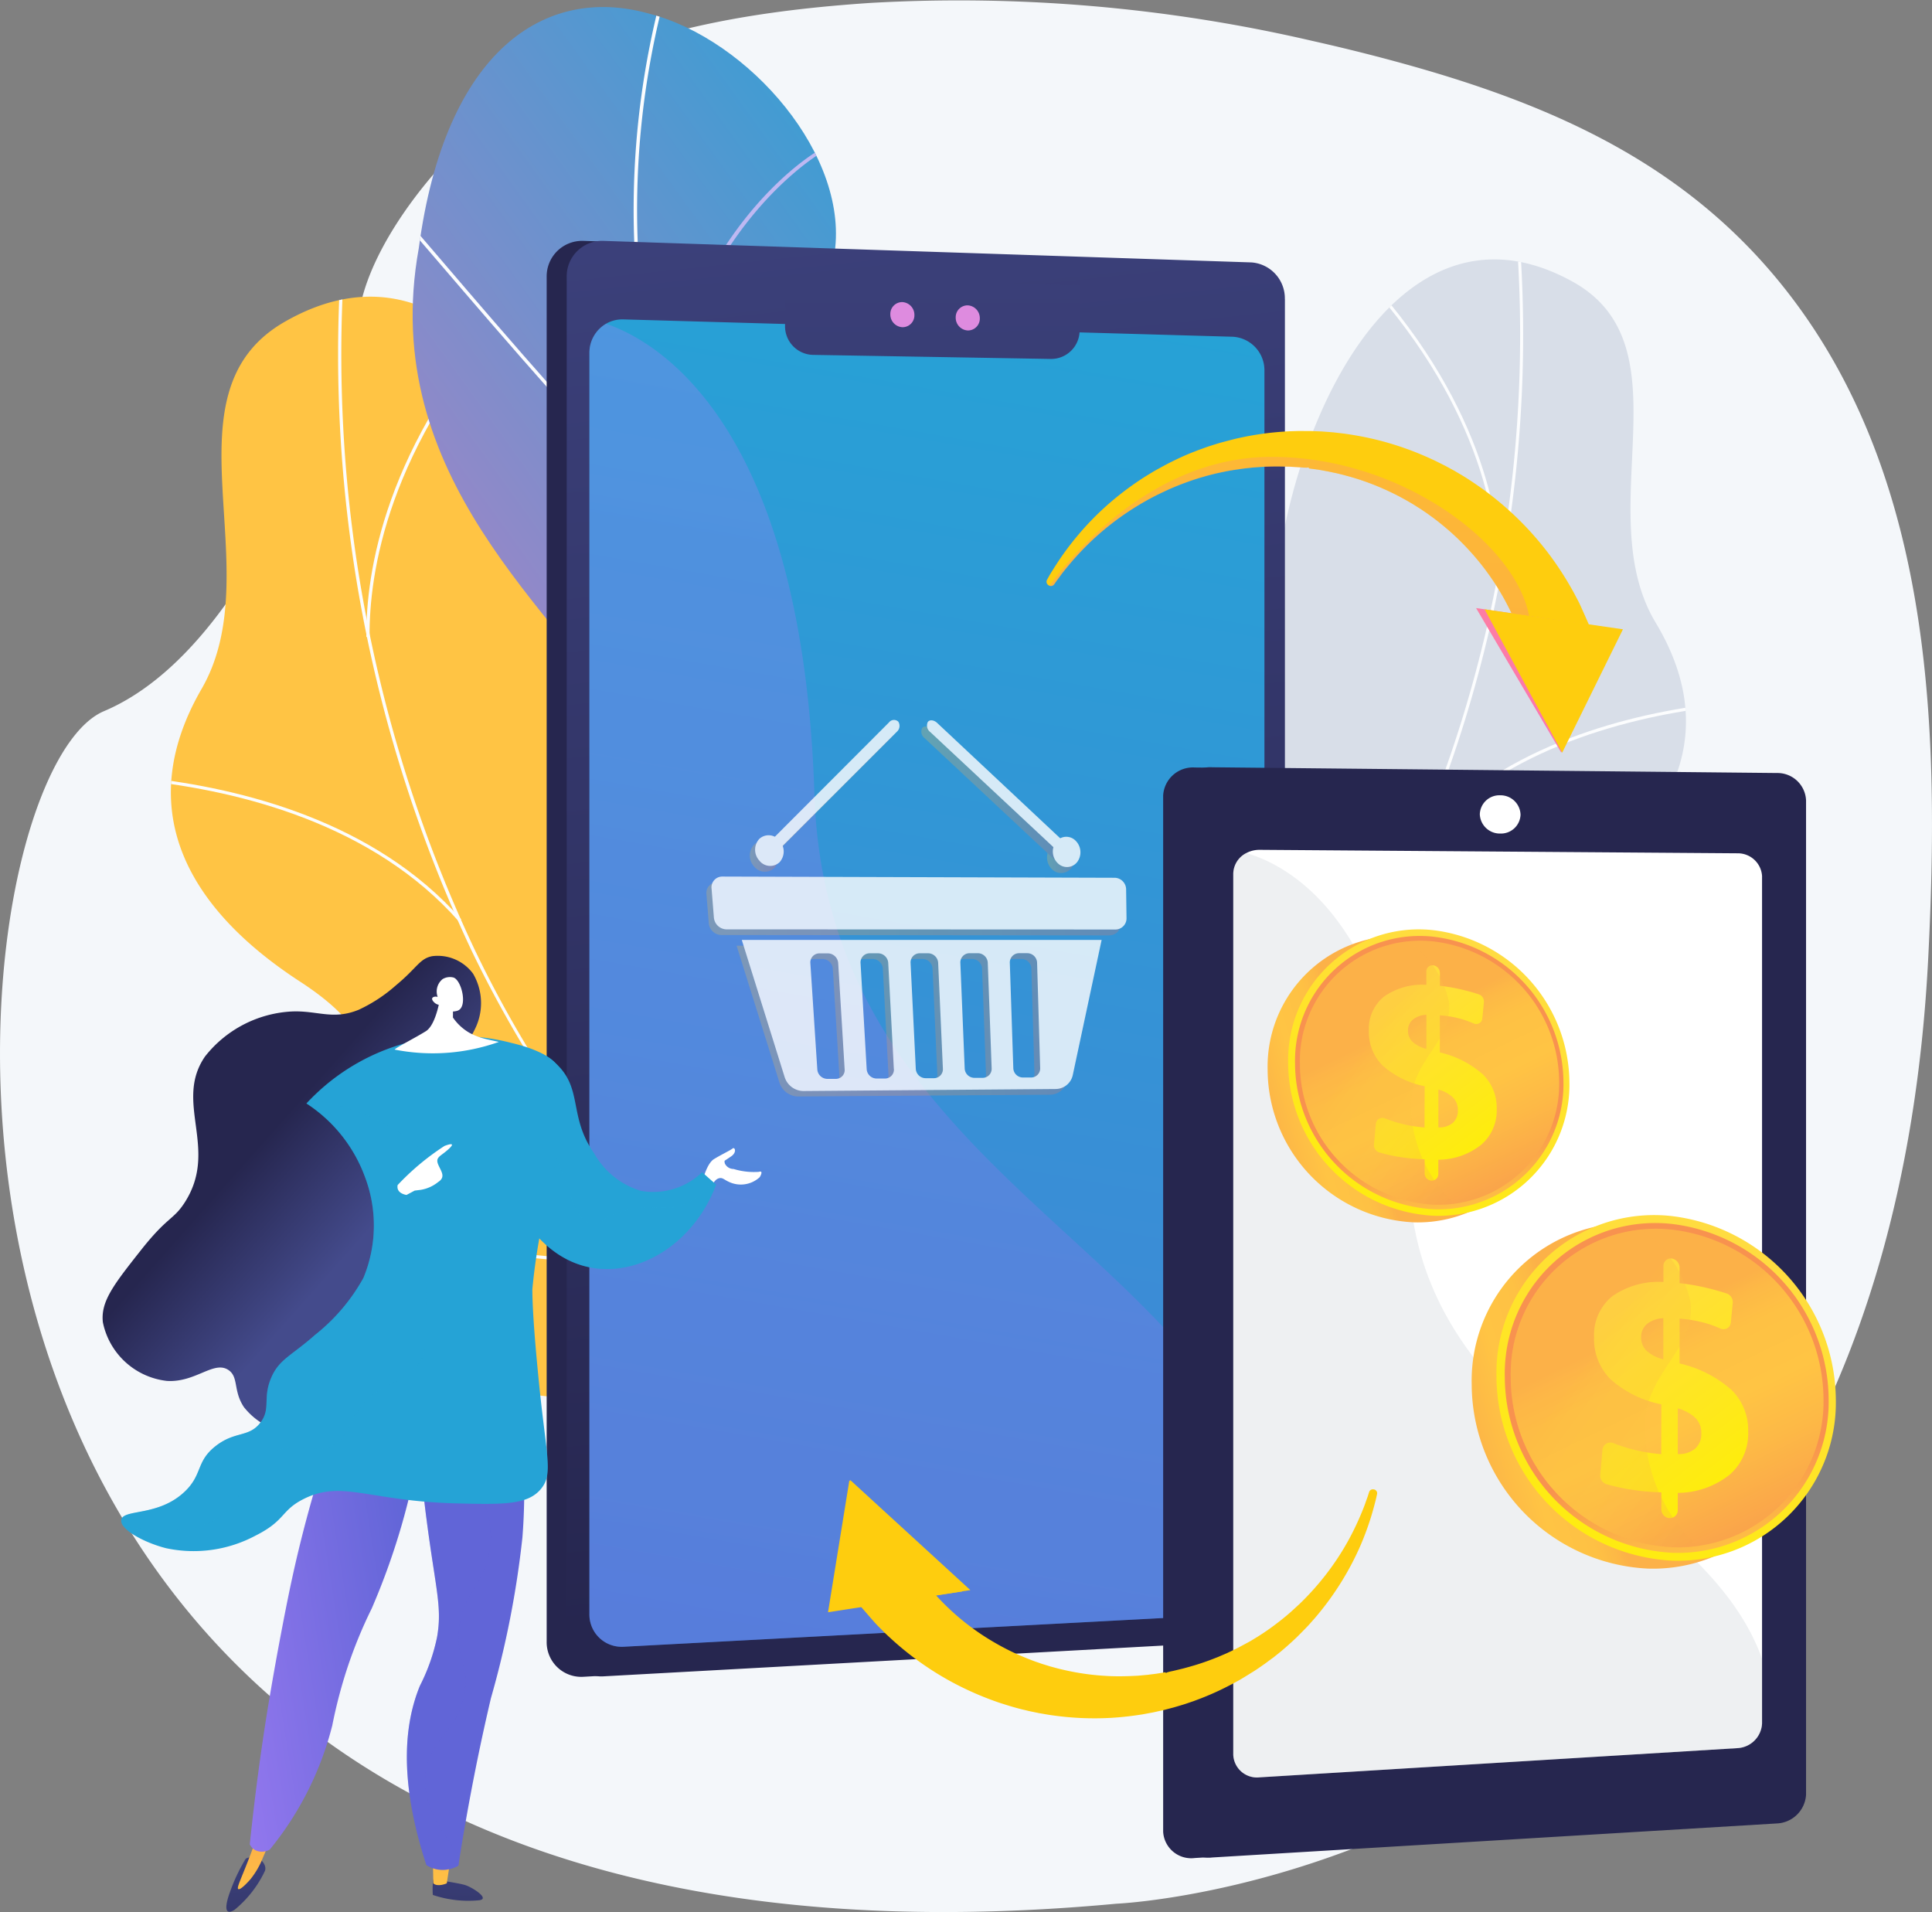 <svg id="Layer_2" data-name="Layer 2" xmlns="http://www.w3.org/2000/svg" xmlns:xlink="http://www.w3.org/1999/xlink" width="94.891" height="93.91" viewBox="0 0 94.891 93.91">
  <rect x="0" y="0" width="94.891" height="93.91" fill="#808080" stroke="none"/>
  <defs>
    <linearGradient id="linear-gradient" x1="-0.717" y1="1.79" x2="-0.253" y2="3.735" gradientUnits="objectBoundingBox">
      <stop offset="0" stop-color="#ffc444"/>
      <stop offset="1" stop-color="#f36f56"/>
    </linearGradient>
    <clipPath id="clip-path">
      <path id="Path_2024" data-name="Path 2024" d="M292.814,485.626c-1.763,4.453-3.373,9.057-5.124,13.551-2.732.049-5.948.04-6.339-3.34-.543-4.7-8.5-7-12.3-7.331-4.707-.411-14.8-2.247-12.237-8.705,2.134-5.377,5.581-7.843-.343-11.7s-8.073-8.771-4.836-14.373c3.407-5.895-2.039-14.516,4.084-18.032,10.669-6.127,17.25,12.051,15.963,21.7s4.142,7.883,10.253,10.182c8.343,3.139.6,10.536,3.5,14.519,2.266,3.123,4.234,2.7,7.384,3.534Z" transform="translate(-250.128 -434.461)" fill="none"/>
    </clipPath>
    <clipPath id="clip-path-2">
      <path id="Path_2031" data-name="Path 2031" d="M1294.29,428.095c1.715,4.126,3.289,8.4,4.993,12.559,2.549,0,5.548-.056,5.86-3.215.433-4.392,7.816-6.662,11.359-7.032,4.385-.458,13.77-2.329,11.277-8.313-2.075-4.982-5.329-7.229.135-10.919s7.393-8.309,4.284-13.483c-3.271-5.445,1.674-13.573-4.093-16.756-10.049-5.547-15.9,11.513-14.549,20.489s-3.74,7.419-9.4,9.659c-7.733,3.059-.4,9.837-3.032,13.6-2.065,2.948-3.907,2.588-6.832,3.413Z" transform="translate(-1294.29 -379.849)" fill="none"/>
    </clipPath>
    <clipPath id="clip-path-3">
      <path id="Path_2040" data-name="Path 2040" d="M631.063,88.667q5.681-.906,11.34-2.056c.063.051,1.121-7.706-2.9-11.677-7.948-7.689-2.894-14.849-1.5-19.057,2.243-5.94.846-13.073-6.052-11.585-6.724,1.3-8.064-11.691-7.142-21.738.876-4.9-4.185-10.714-9.125-11.962-5.046-1.392-9.971,1.782-11.268,11.538-2.047,11.308,6.9,17.911,10.284,23.486,3.333,5.473-4,10.115,2.109,14.9,5.143,4.255,11.568,7.257,9.379,12.786-2.255,5.469-1.576,9.886,4.879,15.367Z" transform="translate(-604.111 -10.28)" fill="none"/>
    </clipPath>
    <linearGradient id="linear-gradient-2" x1="2.974" y1="1.666" x2="2.307" y2="2.597" gradientUnits="objectBoundingBox">
      <stop offset="0" stop-color="#25a3d6"/>
      <stop offset="1" stop-color="#fb6fbb"/>
    </linearGradient>
    <linearGradient id="linear-gradient-3" x1="1.21" y1="0.814" x2="0.347" y2="0.446" gradientUnits="objectBoundingBox">
      <stop offset="0" stop-color="#444b8c"/>
      <stop offset="1" stop-color="#26264f"/>
    </linearGradient>
    <linearGradient id="linear-gradient-4" x1="0.452" y1="-0.413" x2="0.523" y2="0.938" xlink:href="#linear-gradient-3"/>
    <linearGradient id="linear-gradient-5" x1="0.549" y1="-0.06" x2="0.364" y2="2.015" gradientUnits="objectBoundingBox">
      <stop offset="0" stop-color="#25a3d6"/>
      <stop offset="1" stop-color="#6165d7"/>
    </linearGradient>
    <linearGradient id="linear-gradient-6" x1="0.548" y1="-0.051" x2="0.365" y2="2.007" gradientUnits="objectBoundingBox">
      <stop offset="0" stop-color="#aa80f9"/>
      <stop offset="1" stop-color="#6165d7"/>
    </linearGradient>
    <linearGradient id="linear-gradient-7" x1="0.441" y1="-8.056" x2="0.614" y2="16.641" xlink:href="#linear-gradient-3"/>
    <linearGradient id="linear-gradient-8" x1="0" y1="0.5" x2="1" y2="0.5" xlink:href="#linear-gradient"/>
    <linearGradient id="linear-gradient-9" x1="0" y1="0.5" x2="1" y2="0.5" xlink:href="#linear-gradient"/>
    <linearGradient id="linear-gradient-10" x1="0" y1="0.5" x2="1" y2="0.5" xlink:href="#linear-gradient"/>
    <linearGradient id="linear-gradient-11" x1="0" y1="0.5" x2="1" y2="0.5" xlink:href="#linear-gradient"/>
    <linearGradient id="linear-gradient-12" x1="0" y1="0.5" x2="1" y2="0.5" xlink:href="#linear-gradient"/>
    <linearGradient id="linear-gradient-13" x1="0" y1="0.5" x2="1" y2="0.5" xlink:href="#linear-gradient"/>
    <linearGradient id="linear-gradient-14" x1="1.154" y1="0.826" x2="0.363" y2="0.438" xlink:href="#linear-gradient-3"/>
    <linearGradient id="linear-gradient-15" x1="-3.859" y1="1.509" x2="-1.003" y2="1.57" xlink:href="#linear-gradient-3"/>
    <linearGradient id="linear-gradient-16" x1="2.487" y1="-1.903" x2="2.222" y2="1.767" gradientUnits="objectBoundingBox">
      <stop offset="0" stop-color="#fecd0e"/>
      <stop offset="1" stop-color="#fecd0e"/>
    </linearGradient>
    <linearGradient id="linear-gradient-17" x1="1.07" y1="-0.573" x2="1.006" y2="1.889" gradientUnits="objectBoundingBox">
      <stop offset="0" stop-color="#ff9085"/>
      <stop offset="1" stop-color="#fb6fbb"/>
    </linearGradient>
    <linearGradient id="linear-gradient-18" x1="2.488" y1="-1.884" x2="2.222" y2="1.759" xlink:href="#linear-gradient-17"/>
    <linearGradient id="linear-gradient-21" x1="-0.705" y1="1.719" x2="-0.774" y2="3.938" xlink:href="#linear-gradient-16"/>
    <linearGradient id="linear-gradient-26" x1="-6.444" y1="-3.523" x2="-6.211" y2="6.385" xlink:href="#linear-gradient-3"/>
    <linearGradient id="linear-gradient-27" x1="-17.281" y1="1.882" x2="-17.635" y2="-8.957" xlink:href="#linear-gradient"/>
    <linearGradient id="linear-gradient-28" x1="2.398" y1="-1.188" x2="2.697" y2="2.684" xlink:href="#linear-gradient-3"/>
    <linearGradient id="linear-gradient-29" x1="2.266" y1="1.268" x2="2.088" y2="-3.814" xlink:href="#linear-gradient"/>
    <linearGradient id="linear-gradient-30" x1="-3.122" y1="0.668" x2="-2.117" y2="0.31" xlink:href="#linear-gradient-6"/>
    <linearGradient id="linear-gradient-31" x1="-0.714" y1="0.737" x2="0.904" y2="0.111" xlink:href="#linear-gradient-6"/>
    <linearGradient id="linear-gradient-32" y1="0.5" x2="1" y2="0.5" gradientUnits="objectBoundingBox">
      <stop offset="0" stop-color="#25a3d6"/>
      <stop offset="1" stop-color="#25a3d6"/>
    </linearGradient>
    <linearGradient id="linear-gradient-33" x1="0.577" y1="0.683" x2="0.361" y2="0.44" xlink:href="#linear-gradient-3"/>
    <linearGradient id="linear-gradient-34" x1="-4.183" y1="0.693" x2="-2.779" y2="0.332" xlink:href="#linear-gradient-6"/>
    <linearGradient id="linear-gradient-35" x1="-2.887" y1="0.5" x2="-1.887" y2="0.5" xlink:href="#linear-gradient-32"/>
    <linearGradient id="linear-gradient-37" x1="0.352" y1="-0.146" x2="0.565" y2="0.812" xlink:href="#linear-gradient-32"/>
    <linearGradient id="linear-gradient-39" x1="0.329" y1="0.554" x2="-0.255" y2="0.738" gradientUnits="objectBoundingBox">
      <stop offset="0" stop-color="#fcb148"/>
      <stop offset="0.05" stop-color="#fdb946"/>
      <stop offset="0.14" stop-color="#fec144"/>
      <stop offset="0.32" stop-color="#ffc444"/>
      <stop offset="0.48" stop-color="#fdb946"/>
      <stop offset="0.78" stop-color="#f99c4c"/>
      <stop offset="0.87" stop-color="#f8924f"/>
      <stop offset="1" stop-color="#f8924f"/>
    </linearGradient>
    <linearGradient id="linear-gradient-40" x1="0.727" y1="0.007" x2="0.207" y2="1.135" gradientUnits="objectBoundingBox">
      <stop offset="0" stop-color="#ffdb44"/>
      <stop offset="1" stop-color="#feef06"/>
    </linearGradient>
    <linearGradient id="linear-gradient-41" x1="0.636" y1="1.231" x2="0.531" y2="0.666" xlink:href="#linear-gradient-39"/>
    <linearGradient id="linear-gradient-42" x1="0.409" y1="0.31" x2="0.858" y2="1.247" xlink:href="#linear-gradient-39"/>
    <linearGradient id="linear-gradient-43" x1="0.253" y1="0.019" x2="0.711" y2="1.039" xlink:href="#linear-gradient-40"/>
    <linearGradient id="linear-gradient-44" x1="0.464" y1="0.369" x2="1.215" y2="1.306" xlink:href="#linear-gradient-39"/>
    <linearGradient id="linear-gradient-46" x1="0.727" y1="0.007" x2="0.207" y2="1.135" xlink:href="#linear-gradient-40"/>
    <linearGradient id="linear-gradient-47" x1="0.636" y1="1.231" x2="0.531" y2="0.666" xlink:href="#linear-gradient-39"/>
    <linearGradient id="linear-gradient-48" x1="0.409" y1="0.31" x2="0.858" y2="1.247" xlink:href="#linear-gradient-39"/>
    <linearGradient id="linear-gradient-49" x1="0.253" y1="0.019" x2="0.711" y2="1.039" xlink:href="#linear-gradient-40"/>
    <linearGradient id="linear-gradient-50" x1="0.464" y1="0.369" x2="1.215" y2="1.306" xlink:href="#linear-gradient-39"/>
  </defs>
  <g id="Illustration" transform="translate(0 0)">
    <g id="Group_846" data-name="Group 846">
      <path id="Path_2017" data-name="Path 2017" d="M64.427,2.006A76.72,76.72,0,0,0,42.737.147c-6.394.429-13.642,1.6-18.788,5.791-2.452,2-5.377,5.587-6.179,8.753,0,0-4.222,16.667-12.666,20.239S-9.2,99.457,54.83,93.5c0,0,37.61-1.56,39.874-46.489.547-10.854.241-22.785-6.312-31.861C83.371,8.2,76.334,5.108,68.249,2.944q-1.895-.507-3.822-.938Z" transform="translate(0.004 -0.003)" fill="#f4f7fa"/>
      <g id="Group_823" data-name="Group 823" transform="translate(8.389 14.571)">
        <path id="Path_2018" data-name="Path 2018" d="M282.546,497.066a5.743,5.743,0,0,0,2.474-1.1c2.045-2.288,6.151-6.325,6.164-9.569,0-.554-2.432-1.222-2.746-1.75a6.558,6.558,0,0,1-3-2.431c-2.96-4.25,4.851-11.389-3.511-14.6-6.126-2.351-11.539-.531-10.255-10.189s-5.294-27.82-15.964-21.7c-6.124,3.513-.676,12.138-4.084,18.032-3.239,5.6-1.088,10.516,4.836,14.373s2.474,6.318.343,11.7c-2.56,6.465,7.519,8.275,12.244,8.713,3.8.353,13.255,3.819,13.5,8.519Z" transform="translate(-250.113 -434.494)" fill="url(#linear-gradient)"/>
        <g id="Group_822" data-name="Group 822" transform="translate(0.001)" clip-path="url(#clip-path)">
          <g id="Group_821" data-name="Group 821" transform="translate(-1.289 -1.547)">
            <path id="Path_2019" data-name="Path 2019" d="M509.487,433.2a56.174,56.174,0,0,0,16.028,13.636l.078-.137a56.667,56.667,0,0,1-23.04-24.762,68.51,68.51,0,0,1-6.406-33.6l-.158-.009a68.67,68.67,0,0,0,6.422,33.68,58.366,58.366,0,0,0,7.076,11.195Z" transform="translate(-486.344 -388.33)" fill="#fcfdfe"/>
            <path id="Path_2020" data-name="Path 2020" d="M407.41,1832.891c6.04-1.569,15.942-1,22.073,1.273l.055-.148c-6.156-2.28-16.1-2.853-22.168-1.278l.04.153Z" transform="translate(-400.807 -1783.433)" fill="#fcfdfe"/>
            <path id="Path_2021" data-name="Path 2021" d="M1170.623,1432.585q.3.378.645.726l.113-.111c-2.374-2.431-3.427-5.968-3.132-10.513a38.67,38.67,0,0,1,2.746-11.26l-.147-.058a38.845,38.845,0,0,0-2.756,11.307C1167.82,1426.837,1168.672,1430.165,1170.623,1432.585Z" transform="translate(-1135.967 -1377.058)" fill="#fcfdfe"/>
            <path id="Path_2022" data-name="Path 2022" d="M211.7,1138.677c4.718.516,11.225,2.133,15.433,6.91l.119-.1c-4.241-4.815-10.789-6.444-15.534-6.963l-.017.157Z" transform="translate(-211.7 -1113.359)" fill="#fcfdfe"/>
            <path id="Path_2023" data-name="Path 2023" d="M536.47,460.479l.158,0c-.029-3.1.865-9.34,7.181-16.281l-.117-.106c-6.352,6.981-7.251,13.264-7.222,16.389Z" transform="translate(-525.577 -442.22)" fill="#fcfdfe"/>
          </g>
        </g>
      </g>
      <g id="Group_826" data-name="Group 826" transform="translate(43.41 12.74)">
        <path id="Path_2025" data-name="Path 2025" d="M1347.775,438.608a5.356,5.356,0,0,1-2.326-.989c-1.943-2.1-5.837-5.8-5.9-8.829-.011-.517,2.25-1.178,2.534-1.676a6.12,6.12,0,0,0,2.764-2.315c2.694-4.011-4.7-10.547,3.045-13.672,5.677-2.289,10.756-.677,9.406-9.666s4.5-26.034,14.55-20.492c5.768,3.181.822,11.312,4.093,16.757,3.109,5.173,1.18,9.792-4.285,13.483s-2.209,5.932-.135,10.919c2.49,5.99-6.884,7.837-11.284,8.32-3.543.389-12.3,3.771-12.462,8.159Z" transform="translate(-1338.031 -379.883)" fill="#d8dee8"/>
        <g id="Group_825" data-name="Group 825" clip-path="url(#clip-path-2)">
          <g id="Group_824" data-name="Group 824" transform="translate(4.497 -1.465)">
            <path id="Path_2026" data-name="Path 2026" d="M1443.181,378.251a52.413,52.413,0,0,1-14.736,12.972l-.075-.127a52.871,52.871,0,0,0,21.1-23.461,63.921,63.921,0,0,0,5.447-31.445l.147-.011a64.063,64.063,0,0,1-5.459,31.518,54.445,54.445,0,0,1-6.424,10.554Z" transform="translate(-1428.37 -336.18)" fill="#fcfdfe"/>
            <path id="Path_2027" data-name="Path 2027" d="M1737.893,1685.764c-5.659-1.368-14.886-.679-20.57,1.535l-.053-.137c5.707-2.224,14.974-2.915,20.658-1.541l-.035.143Z" transform="translate(-1707.58 -1639.679)" fill="#fcfdfe"/>
            <path id="Path_2028" data-name="Path 2028" d="M1534.717,1322.1q-.278.357-.59.688l-.107-.1c2.176-2.306,3.1-5.621,2.756-9.857a36.076,36.076,0,0,0-2.738-10.46l.136-.056a36.226,36.226,0,0,1,2.749,10.5c.318,3.876-.424,6.993-2.206,9.282Z" transform="translate(-1530.477 -1269.906)" fill="#fcfdfe"/>
            <path id="Path_2029" data-name="Path 2029" d="M2089.539,1031.576c-4.392.555-10.437,2.167-14.287,6.688l-.113-.1c3.881-4.558,9.963-6.181,14.381-6.739Z" transform="translate(-2053.448 -1008.112)" fill="#fcfdfe"/>
            <path id="Path_2030" data-name="Path 2030" d="M1993.562,407.344h-.147c-.022-2.893-.954-8.7-6.955-15.074l.107-.1C1992.6,398.582,1993.54,404.429,1993.562,407.344Z" transform="translate(-1967.742 -390.292)" fill="#fcfdfe"/>
          </g>
        </g>
      </g>
      <g id="Group_828" data-name="Group 828" transform="translate(20.261 0.345)" clip-path="url(#clip-path-3)">
        <path id="Path_2032" data-name="Path 2032" d="M631.063,88.676q5.681-.906,11.341-2.056c.063.051,1.121-7.706-2.9-11.677-7.948-7.689-2.894-14.849-1.5-19.057,2.219-5.935.823-12.282-5.58-12.24-7.1-.084-8.657-11.052-7.613-21.083.876-4.9-4.185-10.714-9.125-11.962-5.046-1.392-9.972,1.782-11.268,11.538-2.047,11.308,6.9,17.911,10.284,23.486,3.333,5.473-4,10.115,2.109,14.9,5.143,4.255,11.568,7.257,9.379,12.786-2.255,5.469-1.576,9.886,4.879,15.367Z" transform="translate(-604.111 -10.29)" fill="url(#linear-gradient-2)"/>
        <g id="Group_827" data-name="Group 827" transform="translate(-0.947 -2.469)">
          <path id="Path_2033" data-name="Path 2033" d="M949.651,17.868l.169-.006a240.3,240.3,0,0,0-10.671-31.952c-.927-2.544-1.929-5.109-2.9-7.59-2.595-6.642-5.278-13.51-6.639-20.375a41.167,41.167,0,0,1,.94-21.238l-.162-.046a41.31,41.31,0,0,0-.945,21.313c1.364,6.879,4.05,13.753,6.647,20.4.969,2.48,1.971,5.044,2.9,7.59a239.862,239.862,0,0,1,10.661,31.9Z" transform="translate(-916.668 63.34)" fill="#fcfdfe"/>
          <path id="Path_2034" data-name="Path 2034" d="M590.6,319.959l.123-.109c-4.343-4.315-9.606-10.467-12.434-13.772-2.276-2.661-2.29-2.658-2.385-2.642l.015.078-.034.071h0c.118.075,1.068,1.186,2.271,2.592C580.991,309.484,586.256,315.64,590.6,319.959Z" transform="translate(-575.89 -291.133)" fill="#fcfdfe"/>
          <path id="Path_2035" data-name="Path 2035" d="M967.23,223.756l.182.024c1.407-9.455,7.733-13.379,8.276-13.466a.077.077,0,0,1-.047-.011l.1-.145c-.049-.029-.109-.013-.2.027-1.42.614-6.992,4.718-8.309,13.572Z" transform="translate(-954.105 -200.97)" fill="#beb8f2"/>
          <path id="Path_2036" data-name="Path 2036" d="M1353.251,1031.677l.182-.024c-.711-4.682.335-9.757,3.111-15.083a43.439,43.439,0,0,1,5.545-8.118c.162-.19.22-.257.238-.288l-.161-.083c-.014.022-.109.134-.22.264a43.622,43.622,0,0,0-5.567,8.15C1353.587,1021.852,1352.535,1026.961,1353.251,1031.677Z" transform="translate(-1326.969 -972.146)" fill="#beb8f2"/>
          <path id="Path_2037" data-name="Path 2037" d="M877.36,1352.843l.025-.075.009.077c.091-.005,9.611.3,14.256,6.976l.142-.086c-4.725-6.8-14.35-7.066-14.43-7.044l-.061.075.06.076Z" transform="translate(-867.191 -1305.198)" fill="#fcfdfe"/>
          <path id="Path_2038" data-name="Path 2038" d="M1537.862,1963.024l.183-.01c-.13-2.041.567-5.54,4.62-10.619q.224-.281.216-.327l-.181.028.091-.014-.085-.032c-.012.021-.094.123-.188.242-4.086,5.121-4.787,8.663-4.656,10.732Z" transform="translate(-1505.584 -1884.456)" fill="#beb8f2"/>
          <path id="Path_2039" data-name="Path 2039" d="M1220.127,1949.937l.175-.052c-.52-1.547-2.491-4.559-9.852-7.342-.1-.038-.166-.063-.189-.073l-.08.155c.024.011.094.038.2.078C1217.671,1945.458,1219.616,1948.418,1220.127,1949.937Z" transform="translate(-1188.907 -1875.197)" fill="#beb8f2"/>
        </g>
      </g>
      <g id="Group_838" data-name="Group 838" transform="translate(26.847 11.829)">
        <path id="Path_2041" data-name="Path 2041" d="M835.747,355.538V419.62c0,.958-.8,1.182-1.7,1.231l-31.324,2.327-.479.027a1.7,1.7,0,0,1-1.791-1.724V354.445a1.742,1.742,0,0,1,1.791-1.763l.65.021,31.435,2.485C835.23,355.217,835.747,354.58,835.747,355.538Z" transform="translate(-800.45 -352.681)" fill="url(#linear-gradient-3)"/>
        <path id="Path_2042" data-name="Path 2042" d="M865.145,355.537V419.6a1.817,1.817,0,0,1-1.642,1.832l-31.843,1.751a1.7,1.7,0,0,1-1.79-1.724V354.444a1.741,1.741,0,0,1,1.79-1.762L863.5,353.74a1.769,1.769,0,0,1,1.642,1.8Z" transform="translate(-828.883 -352.681)" fill="url(#linear-gradient-4)"/>
        <path id="Path_2043" data-name="Path 2043" d="M896.264,470.186v59.365a1.7,1.7,0,0,1-1.542,1.709l-29.945,1.594a1.585,1.585,0,0,1-1.667-1.609V469.313a1.649,1.649,0,0,1,.817-1.437,1.6,1.6,0,0,1,.846-.214l29.949.853A1.649,1.649,0,0,1,896.264,470.186Z" transform="translate(-861.008 -463.805)" fill="url(#linear-gradient-5)"/>
        <path id="Path_2044" data-name="Path 2044" d="M896.264,531.184v4.54a1.7,1.7,0,0,1-1.542,1.708l-29.945,1.594a1.586,1.586,0,0,1-1.667-1.609V475.486a1.649,1.649,0,0,1,.817-1.436c2.461.839,9.657,4.842,10.234,23.108C874.728,515.055,892.466,519.194,896.264,531.184Z" transform="translate(-861.008 -469.979)" opacity="0.3" fill="url(#linear-gradient-6)"/>
        <path id="Path_2045" data-name="Path 2045" d="M1149.629,410.3l-.033,2.219a1.407,1.407,0,0,0,1.359,1.448l11.7.2a1.4,1.4,0,0,0,1.409-1.4l.033-2.225Z" transform="translate(-1137.885 -408.367)" fill="url(#linear-gradient-7)"/>
        <path id="Path_2046" data-name="Path 2046" d="M1304.982,443.014a.581.581,0,0,1-.591.6.626.626,0,0,1-.591-.633.581.581,0,0,1,.591-.6A.626.626,0,0,1,1304.982,443.014Z" transform="translate(-1286.918 -439.373)" fill="#de8bdf"/>
        <path id="Path_2047" data-name="Path 2047" d="M1400.744,447.735a.582.582,0,0,1-.592.6.626.626,0,0,1-.592-.633.582.582,0,0,1,.592-.6A.627.627,0,0,1,1400.744,447.735Z" transform="translate(-1379.467 -443.934)" fill="#de8bdf"/>
        <g id="Group_837" data-name="Group 837" transform="translate(7.843 23.528)" opacity="0.8">
          <g id="Group_832" data-name="Group 832" transform="translate(0 0.3)" opacity="0.3">
            <path id="Path_2048" data-name="Path 2048" d="M1054.107,1294.676l-19.1-.021a.635.635,0,0,1-.6-.591l-.113-1.4a.525.525,0,0,1,.512-.6l19.265.072a.576.576,0,0,1,.546.588l.02,1.369a.546.546,0,0,1-.525.578Z" transform="translate(-1034.286 -1284.391)" fill="url(#linear-gradient-8)"/>
            <path id="Path_2049" data-name="Path 2049" d="M1078.66,1384.69l2.1,6.709a.978.978,0,0,0,.92.7l12.385-.086a.863.863,0,0,0,.829-.7l1.408-6.61-17.639-.01Zm5.046,6.338a.434.434,0,0,1-.424.476l-.432,0a.5.5,0,0,1-.485-.471l-.342-5.194a.443.443,0,0,1,.431-.492h.441a.514.514,0,0,1,.492.491l.318,5.187Zm2.414-.015a.437.437,0,0,1-.426.475l-.43,0a.492.492,0,0,1-.479-.47l-.3-5.182a.445.445,0,0,1,.433-.49h.439a.508.508,0,0,1,.487.49l.275,5.174Zm2.4-.014a.439.439,0,0,1-.428.473l-.428,0a.485.485,0,0,1-.473-.469l-.257-5.168a.448.448,0,0,1,.435-.489h.437a.5.5,0,0,1,.48.489l.233,5.161Zm2.39-.014a.441.441,0,0,1-.429.472l-.426,0a.479.479,0,0,1-.467-.467l-.214-5.155a.45.45,0,0,1,.436-.488h.434a.494.494,0,0,1,.474.487l.191,5.149Zm2.379-.014a.444.444,0,0,1-.431.471l-.424,0a.473.473,0,0,1-.461-.466l-.172-5.143a.453.453,0,0,1,.438-.487h.432a.488.488,0,0,1,.468.486l.15,5.136Z" transform="translate(-1077.172 -1373.905)" fill="url(#linear-gradient-9)"/>
            <g id="Group_831" data-name="Group 831" transform="translate(2.139)">
              <g id="Group_829" data-name="Group 829">
                <path id="Path_2050" data-name="Path 2050" d="M1099.271,1232.961a.673.673,0,0,1-.99-.077.789.789,0,0,1-.009-1.062.672.672,0,0,1,.992.079.789.789,0,0,1,.006,1.061Z" transform="translate(-1098.071 -1225.986)" fill="url(#linear-gradient-10)"/>
                <path id="Path_2051" data-name="Path 2051" d="M1123.43,1063.211a.306.306,0,0,0-.454.035l-5.8,5.807a.362.362,0,0,0-.063.478.309.309,0,0,0,.45-.036l5.792-5.791A.382.382,0,0,0,1123.43,1063.211Z" transform="translate(-1116.412 -1063.125)" fill="url(#linear-gradient-11)"/>
              </g>
              <g id="Group_830" data-name="Group 830" transform="translate(8.419 0.021)">
                <path id="Path_2052" data-name="Path 2052" d="M1533.483,1235.472a.635.635,0,0,0,.953-.067.794.794,0,0,0-.089-1.046.635.635,0,0,0-.957.067A.8.8,0,0,0,1533.483,1235.472Z" transform="translate(-1527.06 -1228.457)" fill="url(#linear-gradient-12)"/>
                <path id="Path_2053" data-name="Path 2053" d="M1349.139,1063.836c.093-.124.3-.1.456.045l6.247,5.86a.376.376,0,0,1,.106.472c-.092.119-.29.1-.441-.04l-6.249-5.843a.4.4,0,0,1-.12-.494Z" transform="translate(-1349.094 -1063.755)" fill="url(#linear-gradient-13)"/>
              </g>
            </g>
          </g>
          <g id="Group_836" data-name="Group 836" transform="translate(0.254)">
            <path id="Path_2054" data-name="Path 2054" d="M1061.712,1286.258l-19.136-.008a.635.635,0,0,1-.6-.592l-.112-1.4a.527.527,0,0,1,.513-.6l19.3.059a.576.576,0,0,1,.547.588l.019,1.371A.548.548,0,0,1,1061.712,1286.258Z" transform="translate(-1041.858 -1275.964)" fill="#fff"/>
            <path id="Path_2055" data-name="Path 2055" d="M1086.27,1376.382l2.1,6.719a.98.98,0,0,0,.921.7l12.407-.1a.866.866,0,0,0,.831-.7l1.414-6.622-17.67,0Zm5.052,6.345a.435.435,0,0,1-.425.477l-.433,0a.5.5,0,0,1-.486-.471l-.34-5.2a.444.444,0,0,1,.432-.493h.442a.514.514,0,0,1,.493.491l.316,5.2Zm2.418-.016a.438.438,0,0,1-.427.476l-.431,0a.492.492,0,0,1-.479-.47l-.3-5.189a.447.447,0,0,1,.434-.492h.439a.507.507,0,0,1,.487.49l.274,5.182Zm2.406-.016a.44.44,0,0,1-.428.475l-.429,0a.486.486,0,0,1-.474-.469l-.255-5.176a.449.449,0,0,1,.436-.49h.438a.5.5,0,0,1,.481.489l.231,5.169Zm2.395-.016a.444.444,0,0,1-.43.474l-.427,0a.48.48,0,0,1-.467-.468l-.212-5.164a.452.452,0,0,1,.437-.489h.436a.494.494,0,0,1,.474.488l.189,5.157Zm2.383-.016a.446.446,0,0,1-.432.473l-.425,0a.473.473,0,0,1-.462-.466l-.171-5.151a.455.455,0,0,1,.439-.488h.433a.487.487,0,0,1,.468.486Z" transform="translate(-1084.78 -1365.574)" fill="#fff"/>
            <g id="Group_835" data-name="Group 835" transform="translate(2.143)">
              <g id="Group_833" data-name="Group 833">
                <path id="Path_2056" data-name="Path 2056" d="M1106.967,1224.426a.674.674,0,0,1-.991-.077.79.79,0,0,1-.009-1.064.674.674,0,0,1,.994.078A.79.79,0,0,1,1106.967,1224.426Z" transform="translate(-1105.765 -1217.437)" fill="#fff"/>
                <path id="Path_2057" data-name="Path 2057" d="M1131.184,1054.272a.307.307,0,0,0-.455.035l-5.811,5.821a.363.363,0,0,0-.064.479.309.309,0,0,0,.451-.037l5.805-5.8A.383.383,0,0,0,1131.184,1054.272Z" transform="translate(-1124.151 -1054.186)" fill="#fff"/>
              </g>
              <g id="Group_834" data-name="Group 834" transform="translate(8.437 0.02)">
                <path id="Path_2058" data-name="Path 2058" d="M1541.955,1226.632a.636.636,0,0,0,.954-.068.8.8,0,0,0-.089-1.048.637.637,0,0,0-.958.067A.8.8,0,0,0,1541.955,1226.632Z" transform="translate(-1535.522 -1219.61)" fill="#fff"/>
                <path id="Path_2059" data-name="Path 2059" d="M1357.353,1054.859c.093-.124.3-.1.457.045l6.256,5.865a.377.377,0,0,1,.106.473c-.093.119-.29.1-.442-.04l-6.257-5.848A.4.4,0,0,1,1357.353,1054.859Z" transform="translate(-1357.307 -1054.778)" fill="#fff"/>
              </g>
            </g>
          </g>
        </g>
      </g>
      <g id="Group_839" data-name="Group 839" transform="translate(57.126 37.684)">
        <path id="Path_2060" data-name="Path 2060" d="M1734,1125.7v48.842c0,.73-.7.909-1.488.957l-27.279,2.106-.416.025a1.379,1.379,0,0,1-1.554-1.291v-50.9a1.463,1.463,0,0,1,1.554-1.368l.564.006,27.376,1.376c.791.008,1.242-.487,1.242.244Z" transform="translate(-1703.26 -1124.061)" fill="url(#linear-gradient-14)"/>
        <path id="Path_2061" data-name="Path 2061" d="M1759.494,1125.222v48.832a1.5,1.5,0,0,1-1.436,1.414l-27.735,1.672a1.378,1.378,0,0,1-1.553-1.29v-50.886a1.462,1.462,0,0,1,1.553-1.368l27.735.282A1.405,1.405,0,0,1,1759.494,1125.222Z" transform="translate(-1727.915 -1123.597)" fill="url(#linear-gradient-15)"/>
        <path id="Path_2062" data-name="Path 2062" d="M1831.885,1245.639v41.59a1.274,1.274,0,0,1-1.211,1.214l-23.461,1.434a1.165,1.165,0,0,1-1.3-1.107V1245.5a1.161,1.161,0,0,1,.638-1.015,1.381,1.381,0,0,1,.661-.161l23.464.171a1.192,1.192,0,0,1,1.211,1.149Z" transform="translate(-1802.467 -1240.271)" fill="#fff"/>
        <path id="Path_2063" data-name="Path 2063" d="M2168.857,1165.567a.962.962,0,0,1-1,.93.984.984,0,0,1-1-.949.963.963,0,0,1,1-.93A.984.984,0,0,1,2168.857,1165.567Z" transform="translate(-2151.301 -1163.243)" fill="#fff"/>
        <path id="Path_2064" data-name="Path 2064" d="M1831.885,1288.7v3.181a1.273,1.273,0,0,1-1.211,1.213l-23.461,1.434a1.166,1.166,0,0,1-1.3-1.107v-43.274a1.161,1.161,0,0,1,.638-1.015c1.924.552,7.553,3.249,8,16.016.444,12.509,14.349,15.2,17.331,23.552Z" transform="translate(-1802.467 -1244.92)" fill="#acb4bf" opacity="0.2"/>
      </g>
      <g id="Group_840" data-name="Group 840" transform="translate(51.397 21.176)">
        <path id="Path_2065" data-name="Path 2065" d="M1559.142,641.015l-2.937.379-.446.057-.108-.284c-.033-.094-.081-.206-.136-.339s-.123-.284-.2-.453a12.323,12.323,0,0,0-1.649-2.614,12.965,12.965,0,0,0-1.455-1.5c-.284-.241-.579-.487-.9-.714l-.119-.088-.123-.084-.248-.169c-.171-.1-.34-.219-.519-.319a12.723,12.723,0,0,0-2.307-1.06c-.412-.141-.836-.259-1.267-.363l-.326-.069c-.054-.011-.11-.024-.162-.034l-.159-.028-.159-.029c-.053-.009-.1-.019-.166-.027l-.356-.048-.044-.006-.02-.027,0-.025h-.006l-.08.015-.168-.005c-.112-.011-.223-.019-.335-.024l-.335-.02-.336-.008a12.592,12.592,0,0,0-1.337.038l-.167.013-.165.018c-.11.012-.22.023-.33.038-.219.033-.437.061-.651.1s-.428.086-.64.132c-.105.025-.21.053-.314.079l-.156.04-.153.046c-.412.114-.809.257-1.195.406-.192.079-.381.154-.565.24s-.365.171-.543.258a13.715,13.715,0,0,0-1.905,1.17,13.312,13.312,0,0,0-1.453,1.232,14.159,14.159,0,0,0-1,1.089c-.129.16-.246.3-.339.43s-.177.234-.24.327l-.088.126a.2.2,0,0,1-.236.071.18.18,0,0,1-.034-.017l-.014-.009a.2.2,0,0,1-.067-.267l.075-.134c.053-.1.129-.218.216-.359s.192-.3.309-.48a14.77,14.77,0,0,1,.93-1.229,14.273,14.273,0,0,1,1.4-1.439,14.648,14.648,0,0,1,1.914-1.439c.182-.112.366-.227.558-.333s.387-.213.587-.317c.4-.2.82-.4,1.259-.566l.164-.065.167-.06c.112-.04.224-.081.336-.12.228-.072.457-.15.692-.212s.471-.125.71-.184c.12-.027.241-.051.362-.077l.182-.037.183-.032a14.127,14.127,0,0,1,1.495-.185l.379-.024.38-.011c.127-.005.254,0,.381,0h.287l.107.005.359.014c.057,0,.125.007.19.012l.2.015.2.016c.066.005.127.014.191.021l.381.044c.505.071,1.007.162,1.5.28a14.929,14.929,0,0,1,2.819.984c.223.1.435.214.651.32l.314.171.156.086.152.091c.409.234.79.494,1.159.752a15.776,15.776,0,0,1,1.934,1.648,15.421,15.421,0,0,1,1.413,1.637,15.582,15.582,0,0,1,.928,1.4c.117.2.222.381.306.543s.159.3.213.409c.11.225.525,1.176.525,1.176Z" transform="translate(-1532.455 -631.393)" fill="url(#linear-gradient-16)"/>
        <path id="Path_2066" data-name="Path 2066" d="M1560.274,677.591a.776.776,0,0,1-.014.128l-.446.057-.108-.284c-.033-.094-.081-.206-.136-.339s-.123-.284-.2-.453a12.3,12.3,0,0,0-1.648-2.614,12.971,12.971,0,0,0-1.455-1.5c-.284-.241-.579-.487-.9-.714l-.119-.087-.123-.084-.248-.169c-.171-.1-.34-.219-.519-.319a12.739,12.739,0,0,0-2.307-1.06c-.412-.141-.836-.259-1.267-.363l-.326-.069c-.054-.011-.11-.024-.162-.034l-.159-.028-.159-.028c-.053-.009-.1-.019-.166-.027l-.355-.048-.044-.006-.021-.027,0-.025h-.005l-.08.015-.168,0c-.111-.011-.223-.018-.335-.024l-.335-.019-.336-.008a12.616,12.616,0,0,0-1.338.038l-.166.013-.165.018c-.11.012-.22.024-.33.038-.218.033-.436.061-.651.1s-.427.086-.64.132c-.1.025-.21.053-.313.08l-.156.04-.153.046c-.413.114-.809.257-1.195.406-.191.078-.381.154-.565.24s-.365.171-.543.258a13.679,13.679,0,0,0-1.906,1.17,13.333,13.333,0,0,0-1.453,1.232,14.157,14.157,0,0,0-1,1.089c-.129.16-.246.3-.339.43s-.177.233-.24.327l-.088.126a.2.2,0,0,1-.236.071c.859-1.2,4.871-6.322,10.884-6.337,6.813-.016,12.858,4.889,12.74,8.613Z" transform="translate(-1536.51 -667.718)" opacity="0.3" fill="url(#linear-gradient-17)"/>
        <path id="Path_2067" data-name="Path 2067" d="M2168.394,891.395l-2.61,6.087-4.184-7.1Z" transform="translate(-2140.499 -881.694)" fill="url(#linear-gradient-18)"/>
        <path id="Path_2068" data-name="Path 2068" d="M2168.394,891.395l-2.61,6.087-4.184-7.1Z" transform="translate(-2140.499 -881.694)" opacity="0.3" fill="url(#linear-gradient-18)"/>
        <path id="Path_2069" data-name="Path 2069" d="M2180.836,893.221l-2.985,6.062-3.812-7.043Z" transform="translate(-2152.521 -883.491)" fill="url(#linear-gradient-16)"/>
      </g>
      <g id="Group_841" data-name="Group 841" transform="translate(40.669 72.694)">
        <path id="Path_2070" data-name="Path 2070" d="M1258.53,2186.759l2.62-1.187.4-.18.18.233c.057.078.134.169.223.275s.195.229.315.364a12,12,0,0,0,2.274,1.959,12.673,12.673,0,0,0,1.778.98c.333.142.677.288,1.039.406l.136.048.138.042.279.087c.189.049.378.106.573.148a12.291,12.291,0,0,0,2.443.328c.423.014.85,0,1.28-.023l.322-.029c.053-.006.109-.009.16-.015l.155-.02.156-.019c.051-.007.1-.012.161-.022l.344-.057.043-.007.026.017.01.019h0l.07-.034.158-.042c.107-.021.213-.046.318-.072l.317-.077.315-.087a12.266,12.266,0,0,0,1.231-.416l.151-.059.148-.064c.1-.043.2-.084.3-.129.193-.092.388-.181.576-.281s.372-.2.556-.3c.091-.053.179-.109.269-.163l.134-.082.13-.085c.35-.223.678-.469.995-.717.156-.127.31-.251.457-.383s.289-.263.431-.394a13.275,13.275,0,0,0,1.437-1.628,12.963,12.963,0,0,0,1-1.558,13.906,13.906,0,0,0,.618-1.3c.075-.185.143-.35.193-.5s.1-.268.13-.373l.046-.143a.193.193,0,0,1,.2-.133.191.191,0,0,1,.036.006l.015,0a.193.193,0,0,1,.138.229l-.032.146c-.021.105-.058.239-.1.4s-.092.335-.151.534a14.453,14.453,0,0,1-.514,1.406,13.923,13.923,0,0,1-.9,1.735,14.242,14.242,0,0,1-1.368,1.88c-.138.156-.275.315-.424.468s-.3.308-.455.461c-.316.3-.649.6-1.009.883l-.134.107-.138.1c-.093.069-.185.139-.279.207-.191.132-.381.27-.582.394s-.4.25-.608.373c-.1.059-.209.116-.315.175l-.158.085-.161.082a13.758,13.758,0,0,1-1.336.6l-.345.13-.35.119c-.117.041-.235.075-.353.11l-.178.053-.088.026-.1.026-.337.089c-.053.015-.118.029-.18.042l-.187.042-.187.041c-.063.014-.122.023-.184.035l-.366.068c-.489.077-.981.136-1.474.167a14.572,14.572,0,0,1-2.9-.113c-.235-.029-.466-.075-.7-.113l-.34-.07-.169-.036-.167-.041c-.446-.1-.874-.234-1.29-.369a15.337,15.337,0,0,1-2.264-.981,14.848,14.848,0,0,1-1.777-1.119,15.013,15.013,0,0,1-1.259-1.032c-.166-.153-.315-.29-.438-.417s-.232-.23-.314-.32c-.166-.177-.822-.943-.822-.943Z" transform="translate(-1256.989 -2180.634)" fill="url(#linear-gradient-21)"/>
        <path id="Path_2071" data-name="Path 2071" d="M1336.673,2185.7a.772.772,0,0,1-.023-.123l.4-.18.18.233c.057.078.134.169.223.275s.2.229.315.364a12,12,0,0,0,2.274,1.959,12.7,12.7,0,0,0,1.778.98c.333.142.677.288,1.039.406l.135.048.138.042.278.087c.189.049.378.106.573.148a12.291,12.291,0,0,0,2.444.328c.422.014.85,0,1.279-.023l.323-.029c.053-.006.109-.009.16-.015l.155-.02.156-.019c.052-.007.1-.012.161-.022l.344-.057.043-.007.026.017.01.019h0l.07-.034.158-.042c.107-.021.213-.046.318-.072l.317-.077.315-.087a12.291,12.291,0,0,0,1.231-.416l.151-.059.148-.064c.1-.043.2-.084.3-.129.193-.092.388-.181.576-.281s.372-.2.556-.3c.091-.053.179-.109.269-.163l.134-.082.13-.085c.351-.223.678-.469.994-.717.156-.127.311-.251.457-.383s.29-.263.431-.394a13.32,13.32,0,0,0,1.438-1.628,12.927,12.927,0,0,0,1-1.558,13.915,13.915,0,0,0,.618-1.3c.074-.185.143-.35.193-.5s.1-.268.13-.373l.046-.143a.194.194,0,0,1,.2-.133c-.457,1.361-2.727,7.257-8.307,8.979-6.322,1.952-13.33-.885-14.28-4.377Z" transform="translate(-1332.489 -2180.634)" opacity="0.3" fill="url(#linear-gradient-21)"/>
        <path id="Path_2072" data-name="Path 2072" d="M1224.44,2173.825l.693-6.4,5.9,5.406Z" transform="translate(-1224.042 -2167.43)" fill="url(#linear-gradient-21)"/>
        <path id="Path_2073" data-name="Path 2073" d="M1224.44,2173.825l.693-6.4,5.9,5.406Z" transform="translate(-1224.042 -2167.43)" opacity="0.3" fill="url(#linear-gradient-21)"/>
        <path id="Path_2074" data-name="Path 2074" d="M1212.58,2174.208l1.048-6.478,5.542,5.457Z" transform="translate(-1212.58 -2167.72)" fill="url(#linear-gradient-21)"/>
      </g>
      <g id="Group_843" data-name="Group 843" transform="translate(5.034 46.934)">
        <path id="Path_2075" data-name="Path 2075" d="M633.412,2752.12a3.468,3.468,0,0,0-.024.762,5.448,5.448,0,0,0,2.272.262c.563-.066-.336-.642-.695-.75s-1.554-.275-1.554-.275Z" transform="translate(-617.163 -2706.75)" fill="url(#linear-gradient-26)"/>
        <path id="Path_2076" data-name="Path 2076" d="M634.729,2722.242l-.175,1.145s-.446.2-.661,0l-.023-1.2Z" transform="translate(-617.644 -2677.824)" fill="url(#linear-gradient-27)"/>
        <path id="Path_2077" data-name="Path 2077" d="M333.064,2720.013s.353.261.258.575a5.5,5.5,0,0,1-1.5,1.924c-.586.356-.4-.385-.232-.848a8.888,8.888,0,0,1,.776-1.651c.17-.171.7,0,.7,0Z" transform="translate(-325.339 -2675.647)" fill="url(#linear-gradient-28)"/>
        <path id="Path_2078" data-name="Path 2078" d="M350.058,2684.66c-.17.474-.334.865-.462,1.152a4.12,4.12,0,0,1-.614,1.083c-.153.18-.515.565-.613.5s.166-.534.677-1.9c.074-.2.309-.833.309-.833h.7Z" transform="translate(-341.7 -2641.552)" fill="url(#linear-gradient-29)"/>
        <path id="Path_2079" data-name="Path 2079" d="M601.416,2092.3a29.667,29.667,0,0,1,.064,5.293,46.965,46.965,0,0,1-1.547,7.9c-.449,1.908-1.053,4.717-1.6,8.229a1.542,1.542,0,0,1-.981.193,1.493,1.493,0,0,1-.59-.224c-1.436-4.388-1.012-7.106-.319-8.8a9.49,9.49,0,0,0,.845-2.4c.253-1.468-.06-2.29-.507-5.691-.318-2.424-.263-2.8-.051-3.163.847-1.453,3.436-1.425,4.687-1.339Z" transform="translate(-580.854 -2069.028)" fill="url(#linear-gradient-30)"/>
        <path id="Path_2080" data-name="Path 2080" d="M1029.39,1682.829s.2-.791.537-1,.809-.432.918-.523.235.182-.078.392l-.313.21a.315.315,0,0,0,.013.134.471.471,0,0,0,.428.269,3.42,3.42,0,0,0,1.239.141c.018-.005.087-.028.117,0,.047.05-.038.208-.074.263a1.367,1.367,0,0,1-1.536.217c-.206-.095-.285-.2-.436-.171-.239.041-.386.356-.473.617l-.343-.552Z" transform="translate(-999.899 -1671.833)" fill="#fff"/>
        <path id="Path_2081" data-name="Path 2081" d="M374.2,2108.47a34.307,34.307,0,0,1-2.4,8.277,22.737,22.737,0,0,0-1.207,2.946,23.969,23.969,0,0,0-.733,2.806,15.7,15.7,0,0,1-3.069,6.092.766.766,0,0,1-.7.036.68.68,0,0,1-.282-.292c.264-2.549.566-4.692.829-6.345.055-.347.3-1.864.679-3.869.149-.784.367-1.934.629-3.114.326-1.47.825-3.47,1.594-5.866l4.655-.67Z" transform="translate(-358.575 -2084.687)" fill="url(#linear-gradient-31)"/>
        <path id="Path_2082" data-name="Path 2082" d="M735.129,1542.936l-.686-.61a3.462,3.462,0,0,1-3.01.915,3.927,3.927,0,0,1-2.287-1.829c-1.3-1.85-.524-3.207-1.928-4.464a2.252,2.252,0,0,0-1.655-.643c-1.191.307-1.877,3.89-.724,6.708.233.569,1.514,3.7,4.421,4.039C731.607,1547.325,734.1,1545.672,735.129,1542.936Z" transform="translate(-704.99 -1531.689)" fill="url(#linear-gradient-32)"/>
        <path id="Path_2083" data-name="Path 2083" d="M166.46,1405.19a5.534,5.534,0,0,0,1.932-2.228,2.861,2.861,0,0,0-.1-2.7,2.152,2.152,0,0,0-2.009-.861c-.625.123-.723.558-1.785,1.435a7.506,7.506,0,0,1-1.818,1.194c-1.267.523-2.029.031-3.3.087a5.8,5.8,0,0,0-4.254,2.21c-1.553,2.252.7,4.536-1,7.174-.557.864-.832.67-2.152,2.343s-1.983,2.513-1.865,3.539a3.622,3.622,0,0,0,3.142,2.878c1.411.091,2.309-1.02,3.027-.534.511.346.219,1.018.762,1.826a3.468,3.468,0,0,0,2.3,1.283c2.063.311,4.844-2.108,6.026-4.974,2.13-5.168-1.612-10.167,1.1-12.673Z" transform="translate(-150.09 -1399.374)" fill="url(#linear-gradient-33)"/>
        <path id="Path_2084" data-name="Path 2084" d="M596.452,2107.458a9.481,9.481,0,0,0,.845-2.4c.253-1.468-.06-2.289-.506-5.69-.318-2.424-.263-2.8-.051-3.163a3.213,3.213,0,0,1,2.43-1.284c-.014.051-.027.1-.038.152-.522,2.384,1.47,3.839.571,6.459-.443,1.292-1.15,1.588-1.315,3.087-.154,1.4.405,1.7.286,2.973-.179,1.907-1.534,2.369-1.886,3.83-.229.949-.036,2.338,1.637,4.346q-.042.26-.083.523a1.548,1.548,0,0,1-.981.192,1.481,1.481,0,0,1-.59-.224C595.335,2111.871,595.76,2109.151,596.452,2107.458Z" transform="translate(-580.864 -2071.592)" opacity="0.3" fill="url(#linear-gradient-34)"/>
        <path id="Path_2085" data-name="Path 2085" d="M725.82,1616.876c2.148,1.7,1.909,4.951,3.23,5.116.4.05.381-.259,1.343-.572,1.407-.457,2.068.005,3.058-.343a3.068,3.068,0,0,0,1.468-1.177l.2.177c-1.033,2.736-3.522,4.39-5.869,4.116-2.907-.339-4.188-3.471-4.421-4.04a8.625,8.625,0,0,1-.546-4.054,4.485,4.485,0,0,1,1.537.777Z" transform="translate(-704.98 -1608.831)" opacity="0.3" fill="url(#linear-gradient-35)"/>
        <path id="Path_2086" data-name="Path 2086" d="M198.976,1518.658c-.132-.205-.55-.771-2.326-1.189a10.222,10.222,0,0,0-4.654-.119,10.4,10.4,0,0,0-5.4,3.095,7.291,7.291,0,0,1,2.862,3.577,6.719,6.719,0,0,1-.064,4.99,9.312,9.312,0,0,1-2.377,2.8c-1.165,1.033-1.768,1.192-2.158,2.118-.425,1.008,0,1.5-.525,2.19-.567.741-1.232.4-2.193,1.146-.985.768-.634,1.4-1.53,2.248-1.3,1.233-3.028.832-3.109,1.387-.069.477,1.158,1.125,2.2,1.387a6.455,6.455,0,0,0,4.4-.622c1.482-.745,1.226-1.227,2.356-1.795,1.892-.951,3.186.107,7.5.216,2.334.059,3.514.073,4.161-.717.591-.722.28-1.513-.074-4.922h0c-.114-1.138-.352-3.523-.354-4.881a30.224,30.224,0,0,1,.834-4.739c.033-.154.334-1.572.578-3.466.219-1.7.188-2.229-.12-2.707Z" transform="translate(-176.578 -1513.185)" fill="url(#linear-gradient-32)"/>
        <g id="Group_842" data-name="Group 842" transform="translate(0.919 7.067)" opacity="0.3">
          <path id="Path_2087" data-name="Path 2087" d="M180.59,1629.346c.9-.849.546-1.48,1.53-2.248.961-.75,1.626-.405,2.193-1.146.528-.69.1-1.182.525-2.19.39-.925.994-1.084,2.158-2.118a9.309,9.309,0,0,0,2.377-2.8,6.719,6.719,0,0,0,.064-4.99,7.288,7.288,0,0,0-2.862-3.577c.054-.058.117-.124.185-.193,3.679.505,5.823,2.631,6.089,3.261.613,1.455-.358,1.99-.383,6.186-.012,2.005.2,2.8-.446,3.634-.744.957-1.6.661-2.678,1.913-.827.962-.695,1.572-1.467,1.977-.83.436-1.359-.072-2.3.127-1.565.334-1.9,2.137-2.933,3.124-.782.746-2.228,1.268-5.08.708a.4.4,0,0,1-.085-.278c.081-.555,1.806-.154,3.109-1.387Z" transform="translate(-177.478 -1610.08)" fill="url(#linear-gradient-37)"/>
        </g>
        <path id="Path_2088" data-name="Path 2088" d="M354.167,1548.251c.391.83-1.406,2.765-3.4,3.683-.407.187-3.329,1.531-4.631.239-1.076-1.068-.382-3.275-.134-4.064,1.217-3.87,4.957-5.839,6.524-6.549,1.17,2.924.481,4.227.21,4.634a15.572,15.572,0,0,1-1.913,2.1c-.591.553-.958.822-.909.908.061.107.754-.1,3.442-1.4a1.047,1.047,0,0,1,.815.448Z" transform="translate(-338.993 -1536.791)" fill="url(#linear-gradient-35)"/>
        <path id="Path_2089" data-name="Path 2089" d="M580.145,1455.75s-.185,1.483-.733,1.823-1.433.783-1.53.9a9.664,9.664,0,0,0,5.12-.377h0c-.57-.119-.725-.163-.725-.163a3.211,3.211,0,0,1-.732-.29,2.488,2.488,0,0,1-.8-.745l.007-.821-.6-.332Z" transform="translate(-563.533 -1453.859)" fill="#fff"/>
        <path id="Path_2090" data-name="Path 2090" d="M633.243,1432.1a.82.82,0,0,0,.917.286c.5-.183.2-1.477-.2-1.625a.7.7,0,0,0-.539.074.78.78,0,0,0-.245.877c-.127-.037-.238,0-.266.059-.036.08.072.188.1.212a.426.426,0,0,0,.232.117Z" transform="translate(-616.714 -1429.684)" fill="#fff"/>
        <path id="Path_2091" data-name="Path 2091" d="M582.039,1677.4a12.374,12.374,0,0,1,2.305-1.924c.667-.248.267.115,0,.324s-.444.279-.308.6.384.6-.006.85a1.832,1.832,0,0,1-.848.383l-.305.038-.4.213s-.514-.061-.438-.48Z" transform="translate(-567.544 -1666.131)" fill="#fff"/>
      </g>
      <g id="Group_844" data-name="Group 844" transform="translate(72.283 59.684)">
        <path id="Path_2092" data-name="Path 2092" d="M2171.858,1800.168a7.765,7.765,0,0,1-8.033,7.918,9.092,9.092,0,0,1-8.635-9.042,7.743,7.743,0,0,1,8.635-7.878A9.151,9.151,0,0,1,2171.858,1800.168Z" transform="translate(-2155.19 -1790.732)" fill="url(#linear-gradient-39)"/>
        <path id="Path_2093" data-name="Path 2093" d="M2208.167,1788.567a7.764,7.764,0,0,1-8.033,7.918,9.091,9.091,0,0,1-8.635-9.042,7.744,7.744,0,0,1,8.635-7.878A9.151,9.151,0,0,1,2208.167,1788.567Z" transform="translate(-2190.282 -1779.521)" fill="url(#linear-gradient-40)"/>
        <path id="Path_2094" data-name="Path 2094" d="M2219.546,1799.747a7.41,7.41,0,0,1-7.679,7.557,8.678,8.678,0,0,1-8.227-8.629,7.39,7.39,0,0,1,8.227-7.52A8.732,8.732,0,0,1,2219.546,1799.747Z" transform="translate(-2202.014 -1790.725)" fill="url(#linear-gradient-41)"/>
        <path id="Path_2095" data-name="Path 2095" d="M2227.663,1807.732a7.156,7.156,0,0,1-7.425,7.3,8.382,8.382,0,0,1-7.937-8.334,7.138,7.138,0,0,1,7.938-7.264A8.433,8.433,0,0,1,2227.663,1807.732Z" transform="translate(-2210.384 -1798.726)" fill="url(#linear-gradient-42)"/>
        <path id="Path_2096" data-name="Path 2096" d="M2337.909,1842.788h0a.454.454,0,0,1,.4.446V1844a11.219,11.219,0,0,1,1.331.231q.49.115.975.274a.448.448,0,0,1,.306.461l-.094.962a.361.361,0,0,1-.515.3,5.583,5.583,0,0,0-.654-.244,5.969,5.969,0,0,0-1.235-.231l-.113-.009v2.2a5.776,5.776,0,0,1,2.551,1.3,2.756,2.756,0,0,1,.817,2.037,2.683,2.683,0,0,1-.9,2.118,4.126,4.126,0,0,1-2.557.9v.847a.386.386,0,0,1-.4.392h-.008a.427.427,0,0,1-.4-.425v-.836l-.178-.008a11.631,11.631,0,0,1-1.481-.158,9.538,9.538,0,0,1-1.023-.235.442.442,0,0,1-.321-.456l.111-1.237a.392.392,0,0,1,.547-.323,7.962,7.962,0,0,0,2.34.536l.007-2.445a5.3,5.3,0,0,1-2.484-1.219,2.791,2.791,0,0,1-.823-2.074,2.462,2.462,0,0,1,.893-2.015,3.955,3.955,0,0,1,2.515-.7v-.785A.362.362,0,0,1,2337.909,1842.788Zm-.4,2.934a1.353,1.353,0,0,0-.8.282.822.822,0,0,0-.287.66.886.886,0,0,0,.266.655,1.884,1.884,0,0,0,.823.42v-2.017Zm.711,4.427v2.242a1.239,1.239,0,0,0,.857-.266.959.959,0,0,0,.3-.755,1.032,1.032,0,0,0-.277-.738A2.034,2.034,0,0,0,2338.218,1850.149Z" transform="translate(-2328.099 -1840.664)" fill="url(#linear-gradient-43)"/>
        <path id="Path_2097" data-name="Path 2097" d="M2218.893,1809.919c.251-2.477,2.528-3.526,2.23-5.806a5.742,5.742,0,0,0-2.435-3.513,7.139,7.139,0,0,0-6.389,7.263,8.383,8.383,0,0,0,7.937,8.334,7.465,7.465,0,0,0,1.227-.06A8.112,8.112,0,0,1,2218.893,1809.919Z" transform="translate(-2210.385 -1799.893)" opacity="0.3" fill="url(#linear-gradient-44)"/>
      </g>
      <g id="Group_845" data-name="Group 845" transform="translate(62.26 45.65)">
        <path id="Path_2098" data-name="Path 2098" d="M1870.133,1378.219a6.435,6.435,0,0,1-6.657,6.562,7.535,7.535,0,0,1-7.156-7.494,6.417,6.417,0,0,1,7.156-6.529,7.584,7.584,0,0,1,6.657,7.46Z" transform="translate(-1856.32 -1370.399)" fill="url(#linear-gradient-39)"/>
        <path id="Path_2099" data-name="Path 2099" d="M1900.223,1368.609a6.435,6.435,0,0,1-6.657,6.562,7.534,7.534,0,0,1-7.156-7.494,6.417,6.417,0,0,1,7.156-6.529,7.583,7.583,0,0,1,6.657,7.46Z" transform="translate(-1885.401 -1361.111)" fill="url(#linear-gradient-46)"/>
        <path id="Path_2100" data-name="Path 2100" d="M1909.653,1377.881a6.141,6.141,0,0,1-6.364,6.263,7.192,7.192,0,0,1-6.818-7.152,6.124,6.124,0,0,1,6.818-6.232A7.237,7.237,0,0,1,1909.653,1377.881Z" transform="translate(-1895.124 -1370.403)" fill="url(#linear-gradient-47)"/>
        <path id="Path_2101" data-name="Path 2101" d="M1916.372,1384.5a5.931,5.931,0,0,1-6.154,6.049,6.947,6.947,0,0,1-6.578-6.907,5.916,5.916,0,0,1,6.578-6.021A6.989,6.989,0,0,1,1916.372,1384.5Z" transform="translate(-1902.053 -1377.033)" fill="url(#linear-gradient-48)"/>
        <path id="Path_2102" data-name="Path 2102" d="M2007.738,1413.547h0a.376.376,0,0,1,.332.369v.636a9.271,9.271,0,0,1,1.1.192q.407.095.808.228a.372.372,0,0,1,.253.382l-.078.8a.3.3,0,0,1-.427.248,4.73,4.73,0,0,0-.542-.2,4.915,4.915,0,0,0-1.023-.191l-.094-.008v1.822a4.789,4.789,0,0,1,2.115,1.081,2.286,2.286,0,0,1,.677,1.688,2.222,2.222,0,0,1-.749,1.755,3.419,3.419,0,0,1-2.119.746v.7a.319.319,0,0,1-.332.324h-.006a.353.353,0,0,1-.333-.352v-.693l-.148-.007a9.713,9.713,0,0,1-1.228-.131,7.944,7.944,0,0,1-.848-.2.366.366,0,0,1-.266-.378l.092-1.025a.324.324,0,0,1,.453-.268,6.7,6.7,0,0,0,.746.245,6.537,6.537,0,0,0,1.193.2l.006-2.026a4.389,4.389,0,0,1-2.059-1.01,2.315,2.315,0,0,1-.682-1.719,2.043,2.043,0,0,1,.74-1.67,3.275,3.275,0,0,1,2.084-.582v-.65a.3.3,0,0,1,.333-.307Zm-.333,2.431a1.12,1.12,0,0,0-.664.234.682.682,0,0,0-.238.547.733.733,0,0,0,.221.543,1.556,1.556,0,0,0,.682.348Zm.589,3.669v1.858a1.03,1.03,0,0,0,.711-.221.8.8,0,0,0,.247-.625.854.854,0,0,0-.23-.611,1.688,1.688,0,0,0-.728-.4Z" transform="translate(-1999.608 -1411.787)" fill="url(#linear-gradient-49)"/>
        <path id="Path_2103" data-name="Path 2103" d="M1909.1,1386.313c.208-2.054,2.1-2.923,1.849-4.812a4.761,4.761,0,0,0-2.018-2.912,5.917,5.917,0,0,0-5.3,6.02,6.947,6.947,0,0,0,6.578,6.907,6.245,6.245,0,0,0,1.016-.05,6.724,6.724,0,0,1-2.13-5.153Z" transform="translate(-1902.053 -1378.004)" opacity="0.3" fill="url(#linear-gradient-50)"/>
      </g>
    </g>
  </g>
</svg>
